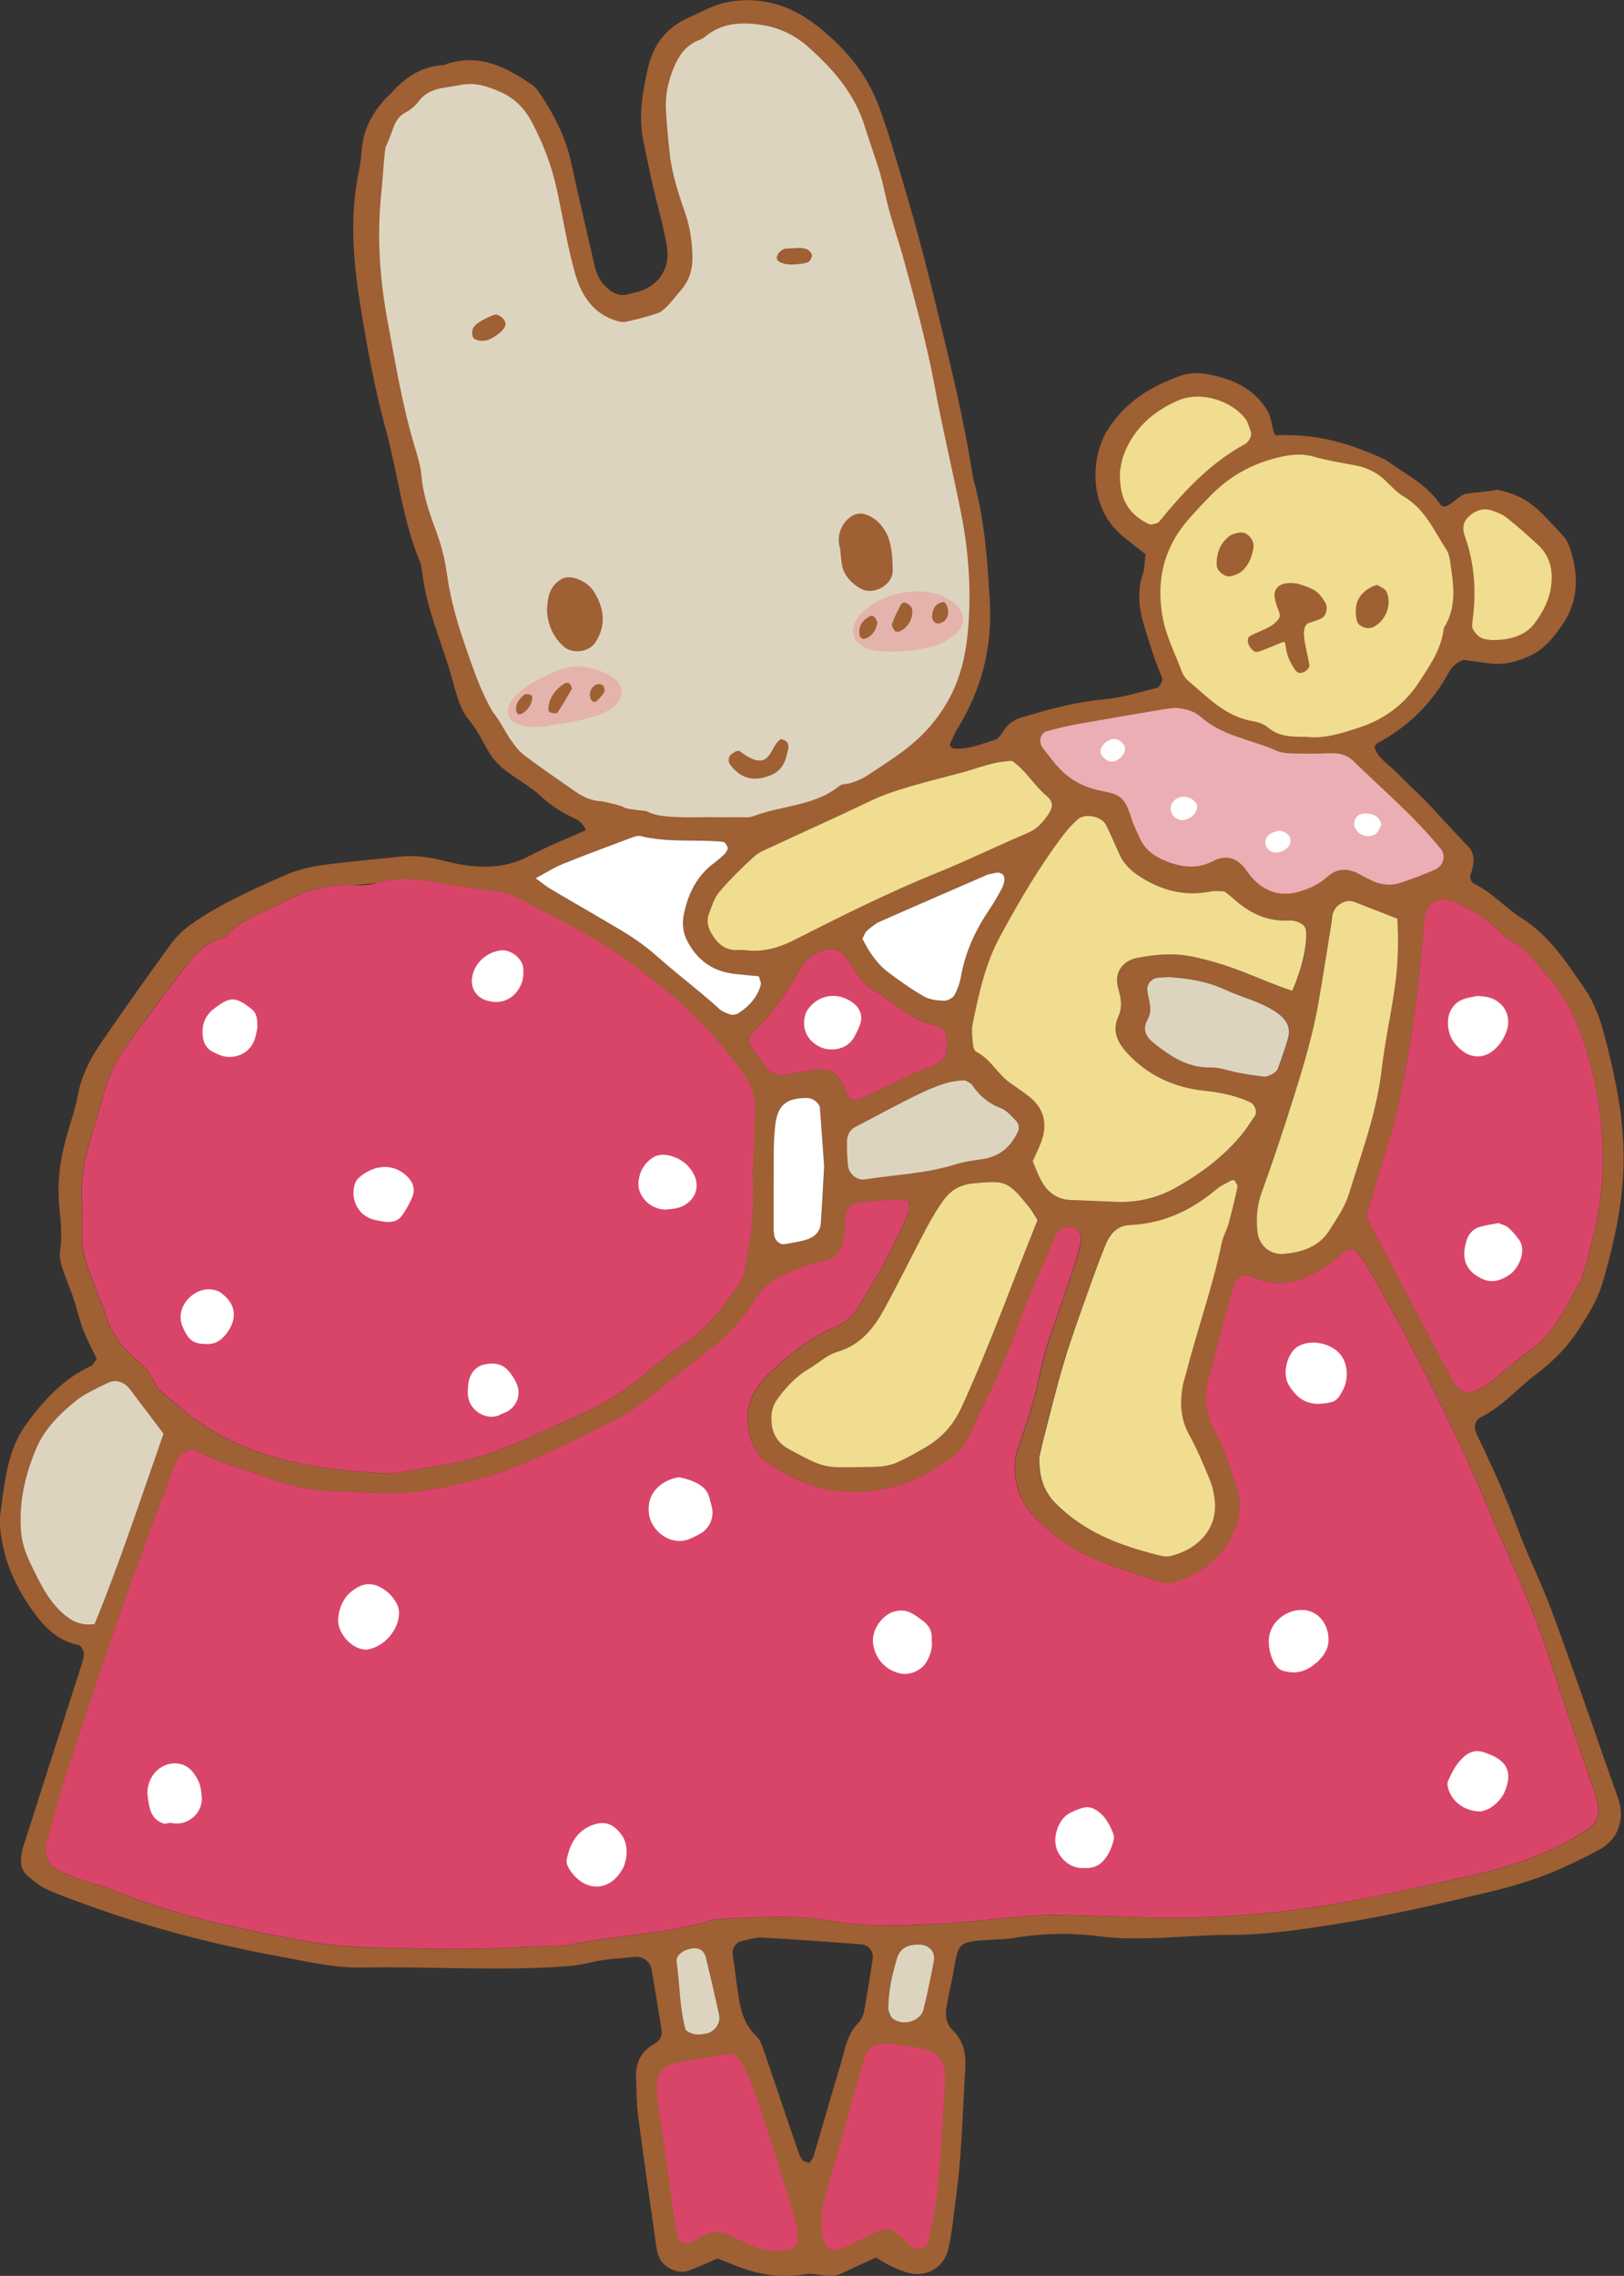 <?xml version="1.0" encoding="UTF-8"?>
<svg id="_レイヤー_2" data-name="レイヤー 2" xmlns="http://www.w3.org/2000/svg" width="156.18" height="218.83" viewBox="0 0 156.18 218.83">
  <rect x="0" y="0" width="156.18" height="218.83" fill="#333333" stroke="none"/>
  <defs>
    <style>
      .cls-1 {
        fill: #9f6034;
      }

      .cls-1, .cls-2, .cls-3, .cls-4, .cls-5, .cls-6, .cls-7 {
        fill-rule: evenodd;
        stroke-width: 0px;
      }

      .cls-2 {
        fill: #ddd4c0;
      }

      .cls-3 {
        fill: #e3b3ac;
      }

      .cls-4 {
        fill: #f0dd8f;
      }

      .cls-5 {
        fill: #d94568;
      }

      .cls-6 {
        fill: #fff;
      }

      .cls-7 {
        fill: #ecaeb5;
      }
    </style>
  </defs>
  <g id="DESIGN">
    <g>
      <path class="cls-1" d="M110.2,53.32c-.84-.66-1.47-1.15-2.09-1.65-3.5-2.75-3.29-7.76-1.49-10.5,1.72-2.62,4.16-4.07,6.97-5.06.72-.25,1.61-.3,2.37-.16,2.42.43,4.62,1.31,5.96,3.59.4.68.4,1.83.74,2.32,2.24-.12,4.5.16,6.58.8.62.14,3.67,1.29,4.2,1.68.97.71,2.1,1.36,3.06,2.09.74.56,1.49,1.29,1.97,2.01.58.87,1.6-.73,2.49-.96,1.11-.17,2.55-.25,2.97-.4,3.16.61,4.18,2.11,6.23,4.25.36.38.66.87.82,1.36.83,2.51.87,4.98-.67,7.29-.9,1.35-1.9,2.57-3.46,3.21-1.13.47-2.27.76-3.51.6-.92-.12-1.84-.23-2.58-.34-.88.29-1.25.86-1.57,1.44-1.6,2.89-3.88,5.06-6.79,6.6-.09.04-.12.2-.21.35.38,1.2,1.53,1.77,2.33,2.63.82.88,1.73,1.67,2.57,2.53.75.76,1.45,1.57,2.18,2.34.82.87,1.28,1.38,2.1,2.22.53.86.36,1.68.05,2.56-.12.33.13.77.38.88,1.72.81,2.95,2.29,4.51,3.26,2.71,1.71,4.36,4.3,6.09,6.81.89,1.29,1.48,2.86,1.88,4.4.98,3.74,1.8,7.51,1.86,11.43.06,3.51-.55,6.91-1.42,10.27-.82,3.16-1.06,3.78-2.82,6.55-1.08,1.7-2.49,3.15-4.1,4.36-1.81,1.36-3.28,3.14-5.36,4.17-.65.32-.75.99-.39,1.73,1.46,3,2.8,6.04,3.97,9.17.98,2.63,2.25,5.13,3.22,7.76,2.07,5.63,4.02,11.32,6.01,16.98.18.5.39,1,.51,1.51.43,1.83-.29,3.52-1.91,4.43-1.05.58-2.14,1.09-3.22,1.6-2.3,1.08-4.73,1.84-7.19,2.43-4.67,1.11-9.35,2.23-14.08,3-3.68.59-7.38,1.19-11.14,1.18-2.53,0-5.06.26-7.6.32-1.6.04-3.21.04-4.79-.17-2.54-.34-5.05-.32-7.58.03-.53.07-1.06.19-1.59.22-5.4.29-4.21-.04-5.33,4.96-.12.52-.21,1.04-.3,1.57-.14.82-.05,1.61.58,2.23,1.06,1.02,1.3,2.28,1.22,3.66-.17,2.93-.28,5.87-.5,8.8-.17,2.13-.47,4.24-.74,6.36-.1.8-.23,1.59-.43,2.36-.42,1.63-2.01,2.58-3.71,2.18-.64-.15-1.25-.44-1.85-.71-.47-.22-.9-.52-1.36-.79-1.17.55-2.27,1.03-3.34,1.55-1.18.57-2.38-.15-3.55.07-2.6.48-5.04-.13-7.4-1.16-.24-.11-.5-.19-.95-.36-.82.35-1.77.79-2.75,1.16-1.1.41-2.59-.35-2.93-1.45-.08-.25-.15-.51-.19-.77-.6-4.23-1.21-8.46-1.77-12.7-.16-1.19-.13-2.39-.19-3.59-.06-1.46.46-2.58,1.78-3.3.5-.28.76-.77.67-1.34-.31-1.98-.64-3.95-.98-5.92-.11-.61-.85-1.17-1.48-1.1-1.45.15-2.94.19-4.35.54-1.32.34-2.63.4-3.96.47-6,.3-12.01-.09-18.01.02-2.7.05-5.31-.58-7.92-1.06-6.7-1.22-13.27-2.96-19.65-5.36-1-.37-2.01-.73-2.97-1.2-.59-.29-1.1-.74-1.62-1.17-.54-.46-.73-1.1-.65-1.8.04-.39.12-.79.25-1.17,1.7-5.34,3.42-10.67,5.13-16.01.24-.76.54-1.52.66-2.3.05-.29-.27-.89-.51-.94-2.16-.42-3.45-1.91-4.62-3.58-1.55-2.23-2.59-4.66-2.89-7.37-.05-.39-.14-.81-.08-1.19.34-2.37.51-4.8,1.42-7.05.34-.85.83-1.67,1.39-2.4,1.62-2.15,3.44-4.08,5.96-5.23.21-.1.33-.39.56-.69-.42-.9-.92-1.82-1.3-2.8-.37-.99-.6-2.04-.94-3.05-.34-1.01-.78-1.99-1.1-3-.16-.49-.26-1.06-.18-1.57.23-1.48.04-2.93-.09-4.39-.21-2.43.16-4.78.86-7.1.35-1.15.72-2.3.94-3.48.36-1.88,1.21-3.53,2.28-5.08,2.2-3.19,4.43-6.35,6.71-9.48.54-.74,1.26-1.39,2.01-1.91,2.74-1.92,5.81-3.27,8.85-4.62,1.08-.48,2.28-.8,3.46-.97,2.51-.36,5.04-.55,7.56-.83,1.21-.14,2.4-.04,3.59.21.78.16,1.55.4,2.34.53,2.28.39,4.48.31,6.62-.82,1.76-.94,3.62-1.67,5.43-2.48-.23-.61-.65-.93-1.14-1.16-1.23-.54-2.29-1.27-3.3-2.2-1.27-1.16-2.94-1.9-4.12-3.13-1.07-1.13-1.56-2.82-2.6-4-1.12-1.26-1.48-3.43-1.96-4.98-1.03-3.31-2.18-5.87-2.62-9.32-.05-.4-.12-.81-.27-1.17-1.64-3.98-2.06-8.28-3.18-12.38-1.09-4-1.85-8.06-2.5-12.14-.7-4.37-1.05-8.74-.09-13.12.14-.65.18-1.32.25-1.99.16-1.8.98-3.3,2.15-4.63.18-.2.4-.36.58-.56,1.36-1.56,2.97-2.67,5.11-2.78,3.27-1.23,5.97.12,8.56,1.93.32.23.56.57.78.9,1.34,2.02,2.42,4.14,2.94,6.53.7,3.26,1.48,6.5,2.21,9.76.18.79.45,1.52,1.05,2.12.59.59,1.24,1.01,2.12.81.26-.06.52-.13.78-.19,2.15-.48,3.39-2.2,3.05-4.38-.21-1.32-.54-2.62-.87-3.9-.54-2.07-.96-4.15-1.39-6.25-.5-2.46-.08-4.79.45-7.12.5-2.18,1.79-3.86,3.91-4.78,1.22-.53,2.35-1.22,3.7-1.48,3.25-.63,6.14.31,8.62,2.26,2.65,2.06,4.8,4.58,6,7.84.88,2.39,1.56,4.81,2.29,7.24,1.35,4.48,2.5,9,3.59,13.53,1.1,4.54,2.19,9.08,2.95,13.69.08.53.15,1.06.29,1.57,1.03,3.76,1.29,7.62,1.51,11.5.26,4.42-.8,8.46-3.09,12.2-.28.45-.49.94-.7,1.42-.1.26.07.49.41.51,1.37.1,2.61-.46,3.88-.83.32-.1.6-.5.8-.83.44-.74,1.09-1.14,1.89-1.37,2.56-.76,5.14-1.46,7.81-1.7,1.75-.16,3.38-.7,5.06-1.09.27-.06.6-.71.5-.99-.24-.62-.5-1.23-.72-1.86-.38-1.14-.75-2.27-1.08-3.43-.45-1.57-.57-3.14-.03-4.73.17-.49.14-1.05.24-1.81M87.42,115.45c-1.69-.2-3.28.04-4.87.18-.68.06-1.1.57-1.19,1.38-.09.8-.08,1.6-.24,2.38-.17.81-.64,1.49-1.48,1.76-.76.24-1.58.33-2.31.62-1.85.73-3.69,1.43-4.79,3.32-1.09,1.85-2.6,3.38-4.31,4.71-2.21,1.73-4.4,3.48-6.61,5.2-.52.41-1.06.83-1.65,1.12-2.99,1.48-5.95,3.02-9,4.37-3.43,1.52-7.04,2.42-10.76,2.93-2.54.35-5.06.04-7.59,0-2.43-.04-4.78-.5-7.03-1.39-2.23-.87-4.61-1.35-6.71-2.57-.11-.06-.27-.11-.38-.07-.36.12-.78.22-1.05.46-.28.26-.47.65-.61,1.02-1.59,4.24-3.23,8.48-4.73,12.76-1.94,5.54-3.8,11.11-5.63,16.69-.75,2.28-1.35,4.61-1.98,6.93-.32,1.16.17,2.16,1.23,2.66.72.34,1.47.62,2.22.89.88.31,1.79.5,2.65.85,6.21,2.54,12.72,3.94,19.3,5.09,2.9.51,5.83.53,8.77.59,3.88.1,7.74.13,11.61-.12,1.59-.11,3.23.02,4.78-.27,4.45-.85,9.02-1,13.4-2.3.25-.08.53-.11.79-.12,3.6-.17,7.21-.44,10.79.2,3.73.66,7.46.42,11.19.2,2.79-.16,5.58-.56,8.37-.73,1.73-.11,3.47-.02,5.2.02,2.67.05,5.34.18,8.01.19,5.89.02,11.71-.59,17.5-1.67,4.06-.76,8.09-1.69,12.12-2.61,1.04-.24,2.07-.53,3.08-.85,2.55-.82,4.98-1.89,7.22-3.38.87-.58,1.17-1.39.92-2.43-.09-.39-.18-.78-.3-1.16-1.37-4.04-2.82-8.06-4.09-12.13-1.64-5.24-4.02-10.17-6.15-15.21-3.38-7.99-7.28-15.74-11.65-23.25-.26-.46-.6-.87-.91-1.31-.17-.24-.86-.32-1.1-.13-.52.42-1,.89-1.54,1.27-1.78,1.26-3.7,2.14-5.95,1.74-.64-.11-1.25-.41-1.87-.62-.46-.16-1.11.18-1.28.66-.14.38-.29.75-.39,1.13-.62,2.32-1.24,4.65-1.86,6.97-.1.38-.26.76-.34,1.15-.35,1.74-.28,3.36.64,5.03.89,1.62,1.46,3.43,2.06,5.19.44,1.29.46,2.64,0,3.94-1.02,2.88-3.16,4.54-5.99,5.42-.37.11-.83.12-1.19,0-2.28-.76-4.59-1.43-6.78-2.39-2.07-.91-3.9-2.3-5.49-3.96-.86-.89-1.43-1.9-1.69-3.13-.25-1.21-.23-2.35.18-3.54.7-2.01,1.44-4.04,1.87-6.12.39-1.83.82-3.63,1.47-5.39.84-2.25,1.57-4.53,2.32-6.81.17-.5.26-1.04.37-1.55.1-.5-.32-1.11-.78-1.21-.57-.12-1.05.03-1.46.42-.09.09-.16.22-.2.34-1.35,3.2-2.81,6.35-3.98,9.61-1.22,3.42-2.92,6.59-4.42,9.86-.32.69-.91,1.33-1.53,1.81-2.83,2.16-5.92,3.37-9.62,3.37-3.3,0-5.93-1.25-8.48-3.03-.22-.15-.4-.36-.55-.58-1.47-2.15-1.45-4.71.08-6.73.4-.53.88-1,1.36-1.46,1.77-1.65,3.67-3.1,5.91-4.06.89-.38,1.62-.95,2.12-1.76,1.83-2.95,3.58-5.94,4.88-9.17.13-.33.07-.74.11-1.21M33.92,85.1c-2.49-.11-4.77.61-6.9,1.75-1.74.94-3.75,1.46-5.12,3.04-.16.19-.46.29-.71.37-1.51.43-2.48,1.54-3.38,2.71-1.95,2.55-3.89,5.09-5.73,7.71-.91,1.3-1.66,2.72-2.06,4.3-.43,1.68-.97,3.32-1.45,5-.51,1.8-.84,3.62-.71,5.52.12,1.59-.13,3.24.14,4.79.27,1.55.99,3.03,1.53,4.53.13.38.34.73.45,1.11.57,1.98,1.64,3.64,3.25,4.93.64.51,1.15,1.1,1.5,1.84.17.36.34.76.63,1,1.43,1.18,2.81,2.46,4.37,3.45,5.37,3.39,11.42,4.26,17.61,4.54.66.03,1.33-.14,1.98-.24.66-.1,1.31-.29,1.96-.37,3.08-.38,6-1.29,8.82-2.51,1.59-.68,3.16-1.44,4.75-2.11,2.6-1.1,5-2.5,7.15-4.34,1.22-1.04,2.48-2.05,3.82-2.92,2.07-1.35,3.5-3.28,4.91-5.21.39-.53.72-1.17.84-1.8.33-1.7.64-3.42.77-5.14.13-1.72.03-3.46.03-4.71.07-2.22.15-3.95.19-5.69.03-1.23-.32-2.31-1.07-3.35-1.79-2.5-3.81-4.81-6.1-6.84-1.79-1.59-3.68-3.08-5.64-4.46-3.06-2.16-6.45-3.74-9.73-5.53-.84-.46-1.72-.66-2.66-.78-1.59-.18-3.17-.45-4.75-.73-2.11-.37-4.2-.71-6.34-.05M131.39,116.97c2.74,5.2,5.4,10.27,8.08,15.33.25.46.54.94.92,1.29.25.23.75.4,1.05.31.62-.19,1.25-.5,1.77-.89,1.37-1.05,2.64-2.25,4.04-3.25,2.4-1.71,3.44-4.35,4.85-6.74,1.04-3.45,1.95-6.97,2.03-10.57.1-4.27-.51-8.48-1.92-12.57-.76-2.18-1.74-4.16-3.27-5.89-1.15-1.29-2.12-2.74-3.71-3.58-.46-.24-.83-.66-1.21-1.03-1.07-1.03-2.33-1.77-3.64-2.44-1.87-.96-3.22-.34-3.4,1.66-.3,3.31-.57,6.63-1.08,9.92-.62,3.96-1.25,7.9-2.47,11.73-.73,2.28-1.38,4.58-2.03,6.73M99.33,111.63c.26.61.47,1.24.78,1.83.6,1.13,1.51,1.86,2.84,1.92,1.46.07,2.93.12,4.4.18,2.05.1,3.98-.37,5.76-1.37,2.34-1.31,4.48-2.9,6.22-4.96.51-.61.94-1.29,1.39-1.95.26-.39-.04-1.12-.51-1.33-1.36-.6-2.76-.91-4.24-1.06-3.02-.3-5.65-1.49-7.69-3.81-.84-.95-1.29-2.05-.71-3.31.42-.92.27-1.77,0-2.71-.43-1.45.34-2.66,1.8-2.95,1.71-.33,3.4-.5,5.16-.16,1.58.31,3.1.77,4.6,1.33,1.74.64,3.42,1.42,5.17,1.99.94-2.11,1.47-4.41,1.32-5.85-.02-.22-.24-.51-.44-.61-.34-.17-.76-.33-1.13-.31-2.15.15-3.88-.72-5.42-2.11-.29-.26-.61-.49-.87-.69-.49,0-.89-.07-1.28.01-2.65.53-4.99-.16-7.17-1.66-.68-.47-1.21-1.05-1.56-1.78-.46-.96-.86-1.95-1.33-2.91-.43-.89-2.06-1.23-2.78-.56-.48.45-.94.94-1.34,1.46-2.34,3.09-4.29,6.43-6.13,9.83-1.41,2.61-2.02,5.49-2.61,8.36-.13.63-.02,1.32.03,1.98.02.25.13.62.32.71,1.36.66,2,2.08,3.18,2.93.65.47,1.32.9,1.94,1.4,1.37,1.08,1.77,2.57,1.14,4.28-.23.62-.53,1.21-.82,1.88M99.92,140.27c0,1.91.48,3.19,1.58,4.3.56.56,1.17,1.09,1.82,1.55,2.52,1.83,5.42,2.77,8.39,3.5.25.06.54.06.79,0,2.63-.61,4.59-2.59,4.28-5.37-.07-.65-.21-1.32-.46-1.92-.61-1.47-1.22-2.96-1.99-4.35-.83-1.5-.92-3.03-.63-4.64.07-.39.2-.77.3-1.15,1.08-4.25,2.58-8.39,3.47-12.69.13-.64.49-1.24.66-1.87.32-1.15.6-2.31.84-3.48.04-.19-.16-.45-.29-.65-.03-.04-.27,0-.38.05-.46.26-.96.48-1.36.81-2.41,2.04-5.12,3.29-8.31,3.44-1.2.06-1.93.85-2.34,1.89-.59,1.48-1.15,2.98-1.68,4.48-.79,2.26-1.63,4.5-2.31,6.8-.76,2.54-1.38,5.13-2.05,7.69-.17.64-.29,1.29-.36,1.61M99.79,117.3c-.37-.58-.55-.94-.81-1.24-2.07-2.54-2.24-2.58-5.44-2.27-1.15.11-2.05.63-2.7,1.5-.64.84-1.18,1.77-1.68,2.7-1.37,2.59-2.67,5.22-4.06,7.79-1.03,1.91-2.3,3.53-4.57,4.19-.99.29-1.81,1.1-2.73,1.64-1.3.76-2.28,1.84-3.12,3.05-.29.41-.45.98-.47,1.48-.06,1.42.4,2.52,1.8,3.26,3.19,1.68,3.16,1.74,6.81,1.65.67-.02,1.34.01,2-.06.52-.06,1.06-.18,1.53-.4.96-.46,1.9-.96,2.82-1.52,1.52-.92,2.61-2.19,3.36-3.83,2.66-5.82,4.81-11.85,7.28-17.95M71.64,91.35c1.8.23,3.27-.21,4.74-.97,4.49-2.28,9-4.54,13.67-6.44,2.95-1.19,5.81-2.6,8.75-3.84.93-.39,1.5-1.05,2.03-1.82.47-.68.49-1.22-.14-1.75-1.23-1.02-2.01-2.47-3.34-3.38-1.74.02-3.33.72-4.97,1.15-1.41.37-2.83.72-4.24,1.13-1.53.44-3.05.91-4.49,1.61-3.11,1.5-6.26,2.9-9.39,4.36-.6.28-1.26.53-1.73.96-1.17,1.07-2.32,2.19-3.35,3.4-.49.58-.74,1.4-1.01,2.14-.25.65-.09,1.28.28,1.89.58.99,1.34,1.63,2.55,1.56.26-.01.53,0,.64,0M134.38,88.34c-1.48-.58-2.83-1.1-4.17-1.63-.83-.32-1.92.35-2.08,1.28-.05.26-.06.52-.1.79-.42,2.62-.81,5.25-1.29,7.86-.69,3.8-1.9,7.46-3.07,11.14-.72,2.28-1.51,4.54-2.32,6.79-.47,1.29-.6,2.58-.43,3.92.16,1.27,1.23,2.18,2.48,2.08,1.79-.15,3.42-.66,4.44-2.27.7-1.11,1.49-2.24,1.87-3.48,1.21-3.93,2.67-7.79,3.15-11.93.33-2.77.94-5.5,1.31-8.25.29-2.09.33-4.21.2-6.3M15.73,137.86c-1.19-1.57-2.23-2.94-3.26-4.31-.5-.67-1.36-.95-2.12-.58-1.06.53-2.19,1.02-3.1,1.75-1.55,1.25-2.99,2.72-3.77,4.55-1.03,2.44-1.65,5.04-1.48,7.75.08,1.2.43,2.3.97,3.41.82,1.67,1.6,3.35,3,4.64.8.73,1.7,1.28,3.13,1.09,2.41-5.88,4.41-12.04,6.63-18.3M77.85,207.97c.14-.23.33-.42.4-.67.87-2.94,1.71-5.88,2.59-8.82.42-1.39.61-2.89,1.72-3.99.27-.27.46-.69.53-1.06.31-1.7.59-3.41.84-5.12.1-.69-.4-1.31-1.12-1.36-3.19-.25-6.38-.48-9.57-.65-.65-.03-1.31.22-1.96.36-.49.1-.89.67-.82,1.21.15,1.19.33,2.37.49,3.56.21,1.6.52,3.14,1.78,4.34.45.43.64,1.15.86,1.78,1.04,3.02,2.05,6.05,3.08,9.08.13.37.27.76.5,1.06.13.17.46.19.69.29M51.5,84.45c.61.43,1.01.78,1.45,1.04,2.29,1.36,4.61,2.68,6.9,4.05,1.26.75,2.42,1.6,3.53,2.59,1.89,1.68,3.93,3.19,5.8,4.9.28.25.69.42,1.05.53.23.06.56.02.75-.1,1.04-.66,1.85-1.53,2.19-2.75.06-.21-.11-.48-.19-.83-.75-.08-1.55-.14-2.34-.23-2-.23-3.48-1.22-4.46-3-.47-.85-.61-1.69-.41-2.68.4-2.05,1.26-3.78,2.98-5.03.32-.23.61-.52.91-.79.1-.09.17-.2.23-.33.05-.1.14-.26.1-.34-.11-.21-.28-.53-.44-.54-2.64-.26-5.33.09-7.96-.57-.23-.06-.53.04-.78.13-2.24.84-4.48,1.67-6.7,2.56-.84.34-1.62.85-2.61,1.38M82.07,105.81c.38-.14.89-.26,1.35-.48,2.15-1.04,4.26-2.14,6.52-2.95.12-.04.23-.13.34-.2.78-.51.83-1.3.79-2.11-.03-.72-.32-1.33-1.07-1.47-2.32-.45-3.91-2.18-5.85-3.28-1.16-.66-1.88-1.86-2.6-2.98-.82-1.27-1.79-1.36-3.07-.66-.58.33-1.07.74-1.42,1.34-1.32,2.31-2.79,4.51-4.74,6.36-.21.2-.29.81-.15,1.07.46.8,1.03,1.54,1.6,2.27.34.43.83.7,1.39.63,1.18-.15,2.36-.35,3.54-.51.96-.14,1.79.31,2.3,1.22.31.55.25,1.32,1.07,1.75M92.81,103.88c-1.5-.02-2.86.57-4.17,1.19-2.16,1.01-4.26,2.17-6.37,3.28-.52.27-.78.76-.8,1.29-.04.79.02,1.59.08,2.38.07.82.86,1.5,1.64,1.37,2.88-.45,5.82-.55,8.64-1.42.88-.27,1.81-.39,2.73-.54,1.59-.24,2.63-1.16,3.31-2.57.2-.41.1-.83-.16-1.11-.45-.47-.92-1.02-1.5-1.24-1.19-.44-2.04-1.19-2.72-2.21-.13-.2-.43-.28-.67-.43M112.36,93.94c-.3.02-.57.04-.83.04-.74.03-1.28.58-1.18,1.28.13.91.55,1.82.04,2.72-.59,1.04-.14,1.76.67,2.39,1.6,1.24,3.22,2.31,5.4,2.27.91-.02,1.82.35,2.74.52.79.14,1.58.25,2.37.36.39.05,1.21-.38,1.34-.74.36-1,.74-1.99,1-3.02.26-.98-.19-1.74-1.05-2.36-1.55-1.1-3.4-1.49-5.09-2.27-1.72-.79-3.57-1.06-5.4-1.19M82.94,90.24c.63,1.28,1.44,2.49,2.65,3.37,1.07.79,2.16,1.57,3.32,2.22.55.3,1.27.37,1.91.39.33,0,.82-.25.98-.54.32-.57.53-1.23.65-1.88.43-2.42,1.46-4.55,2.83-6.55.38-.54.69-1.14,1.02-1.72.36-.64.38-1.24.13-1.46-.38-.31-.75-.11-1.13-.05-.13.02-.26.04-.38.1-3.42,1.49-6.84,2.96-10.24,4.47-.48.21-.9.56-1.3.9-.18.16-.27.44-.43.75M79.26,112.18c-.1-1.44-.25-3.56-.41-5.67-.04-.45-.68-.92-1.16-.93-2.08-.05-2.96.68-3.15,2.71-.08.8-.12,1.59-.13,2.39-.02,2.53,0,5.05,0,7.58,0,.13.03.26.04.4.02.54.53,1.06,1,.97.78-.14,1.59-.24,2.33-.51.62-.23,1.12-.75,1.17-1.48.11-1.59.19-3.18.32-5.46M85.42,193.24c.08.16.16.62.42.83.96.76,2.67.27,2.96-.86.39-1.55.71-3.12,1-4.69.16-.87-.47-1.52-1.39-1.56-1.19-.04-1.89.39-2.17,1.34-.45,1.54-.84,3.09-.83,4.93M65.94,195.18c.67.54,1.34.46,2,.35.79-.14,1.4-1.03,1.24-1.78-.41-1.82-.84-3.64-1.26-5.45-.22-.89-.82-1.17-1.84-.84-.58.19-1.07.68-1.01,1.1.33,2.23.28,4.52.88,6.62"/>
      <path class="cls-5" d="M87.42,115.45c-.04.48.02.88-.11,1.21-1.31,3.23-3.05,6.23-4.88,9.17-.51.82-1.23,1.38-2.13,1.76-2.24.96-4.14,2.41-5.91,4.06-.48.45-.96.93-1.36,1.46-1.53,2.02-1.54,4.58-.08,6.73.15.22.33.43.55.58,2.55,1.78,5.18,3.03,8.48,3.03,3.7,0,6.79-1.21,9.61-3.37.62-.48,1.21-1.11,1.53-1.81,1.5-3.27,3.2-6.45,4.42-9.86,1.17-3.26,2.63-6.41,3.98-9.61.05-.12.11-.25.2-.34.41-.39.89-.55,1.46-.42.46.09.88.7.78,1.21-.11.52-.2,1.05-.37,1.55-.75,2.28-1.48,4.56-2.32,6.81-.65,1.76-1.09,3.56-1.47,5.39-.43,2.08-1.17,4.1-1.87,6.12-.41,1.19-.43,2.33-.18,3.54.26,1.22.83,2.23,1.69,3.13,1.59,1.65,3.42,3.04,5.49,3.96,2.19.96,4.51,1.64,6.78,2.39.36.11.82.11,1.19,0,2.83-.88,4.97-2.54,5.99-5.42.46-1.3.44-2.66,0-3.94-.6-1.76-1.17-3.57-2.06-5.19-.92-1.66-.99-3.28-.63-5.03.08-.39.24-.77.34-1.15.62-2.32,1.24-4.65,1.86-6.97.1-.38.25-.76.39-1.13.17-.48.82-.82,1.28-.66.62.21,1.23.51,1.87.62,2.25.4,4.17-.48,5.95-1.74.54-.39,1.02-.86,1.54-1.27.24-.19.93-.1,1.1.13.31.43.64.85.91,1.31,4.36,7.51,8.27,15.26,11.65,23.25,2.13,5.04,4.51,9.97,6.15,15.21,1.28,4.07,2.72,8.09,4.09,12.13.13.38.21.77.3,1.16.25,1.04-.06,1.85-.92,2.43-2.24,1.49-4.67,2.57-7.22,3.38-1.01.32-2.04.61-3.08.85-4.03.92-8.06,1.86-12.12,2.61-5.79,1.08-11.61,1.69-17.5,1.67-2.67,0-5.34-.14-8.01-.19-1.74-.04-3.47-.13-5.2-.02-2.79.17-5.58.57-8.37.73-3.73.21-7.46.46-11.19-.2-3.58-.63-7.19-.37-10.79-.2-.26.01-.54.04-.79.12-4.37,1.3-8.94,1.44-13.4,2.3-1.55.3-3.19.17-4.78.27-3.87.25-7.73.22-11.61.12-2.94-.07-5.86-.09-8.77-.6-6.58-1.15-13.09-2.55-19.3-5.09-.86-.35-1.78-.54-2.65-.85-.75-.27-1.5-.55-2.22-.89-1.06-.5-1.54-1.5-1.23-2.66.63-2.32,1.23-4.64,1.98-6.92,1.83-5.58,3.69-11.15,5.63-16.69,1.5-4.28,3.14-8.52,4.73-12.76.14-.37.33-.77.61-1.02.27-.24.69-.34,1.05-.46.11-.04.27.01.38.07,2.1,1.22,4.48,1.71,6.71,2.57,2.25.88,4.6,1.34,7.03,1.39,2.53.05,5.05.35,7.59,0,3.73-.51,7.34-1.42,10.76-2.93,3.05-1.35,6.02-2.89,9-4.37.59-.29,1.13-.71,1.65-1.12,2.21-1.72,4.4-3.47,6.61-5.2,1.7-1.33,3.22-2.86,4.31-4.71,1.11-1.9,2.94-2.59,4.79-3.32.73-.29,1.55-.38,2.31-.62.84-.27,1.31-.94,1.48-1.76.16-.78.15-1.59.24-2.38.09-.81.51-1.32,1.19-1.37,1.59-.15,3.18-.39,4.87-.18"/>
      <path class="cls-2" d="M47.62,31.55c0-.47-.68-1.03-1.1-.88-.49.17-1,.38-1.17.94-.08.23-.08.53,0,.76.14.36.85.49,1.41.32.59-.18.89-.59.86-1.13M76.84,23.81c-.13.01-.26.02-.39.04-.52.09-1.03.74-.77,1.1.19.27.57.54.9.57.34.03.74-.17,1.05-.36.18-.12.34-.42.34-.64,0-.18-.21-.43-.39-.53-.21-.12-.49-.13-.74-.18"/>
      <path class="cls-5" d="M72.39,112.32c0,1.25.1,2.99-.03,4.71-.13,1.72-.44,3.44-.77,5.14-.12.63-.45,1.27-.84,1.8-1.41,1.93-2.84,3.86-4.91,5.21-1.34.87-2.6,1.88-3.82,2.92-2.15,1.84-4.55,3.24-7.15,4.34-1.59.68-3.16,1.43-4.75,2.12-2.83,1.22-5.75,2.13-8.82,2.51-.66.08-1.3.26-1.96.37-.66.1-1.33.27-1.98.24-6.19-.28-12.25-1.14-17.61-4.54-1.56-.99-2.94-2.27-4.37-3.45-.29-.24-.46-.64-.63-1-.36-.74-.87-1.33-1.5-1.84-1.62-1.29-2.68-2.94-3.25-4.93-.11-.38-.32-.73-.45-1.11-.54-1.5-1.25-2.98-1.53-4.53-.27-1.55-.02-3.19-.14-4.79-.13-1.9.2-3.72.71-5.52.47-1.67,1.02-3.32,1.45-5,.4-1.58,1.14-3,2.06-4.3,1.85-2.61,3.79-5.16,5.73-7.7.89-1.16,1.87-2.28,3.38-2.71.25-.07.54-.18.7-.37,1.37-1.58,3.38-2.1,5.12-3.04,2.13-1.14,4.42-1.86,6.9-1.75.8.04,1.64.02,2.38-.21,2.14-.66,4.22-.32,6.34.05,1.57.28,3.15.54,4.75.73.94.12,1.82.32,2.66.78,3.28,1.79,6.67,3.37,9.73,5.53,1.95,1.38,3.85,2.87,5.64,4.46,2.29,2.03,4.3,4.34,6.1,6.84.75,1.04,1.09,2.12,1.07,3.35-.04,1.74-.11,3.47-.19,5.69"/>
      <path class="cls-5" d="M131.39,116.97c.65-2.15,1.3-4.46,2.03-6.73,1.22-3.83,1.85-7.77,2.47-11.73.51-3.29.78-6.61,1.08-9.92.18-2,1.53-2.61,3.4-1.66,1.31.67,2.57,1.41,3.64,2.44.38.37.76.79,1.21,1.03,1.6.84,2.56,2.29,3.71,3.58,1.54,1.73,2.52,3.71,3.27,5.89,1.42,4.09,2.02,8.3,1.92,12.57-.08,3.6-.99,7.12-2.03,10.57-1.41,2.4-2.45,5.03-4.85,6.74-1.4,1-2.67,2.19-4.04,3.25-.52.39-1.14.7-1.77.9-.3.09-.8-.09-1.05-.31-.38-.34-.68-.82-.93-1.29-2.68-5.06-5.34-10.13-8.07-15.33"/>
      <path class="cls-4" d="M99.33,111.63c.29-.66.59-1.26.82-1.88.62-1.71.23-3.19-1.14-4.28-.62-.5-1.3-.94-1.94-1.4-1.17-.85-1.82-2.26-3.18-2.93-.18-.09-.3-.45-.32-.71-.05-.66-.16-1.34-.03-1.98.59-2.87,1.2-5.76,2.61-8.36,1.84-3.41,3.79-6.74,6.13-9.83.4-.52.86-1.01,1.34-1.46.72-.66,2.35-.33,2.78.56.47.96.87,1.94,1.33,2.91.35.73.89,1.31,1.56,1.78,2.18,1.51,4.52,2.19,7.17,1.66.38-.08.79-.01,1.28-.01.26.2.58.43.87.69,1.54,1.39,3.27,2.26,5.42,2.11.37-.02.79.13,1.13.31.2.1.42.39.44.61.14,1.44-.39,3.74-1.32,5.85-1.75-.57-3.43-1.34-5.17-1.99-1.5-.56-3.02-1.02-4.6-1.33-1.76-.34-3.45-.17-5.16.16-1.46.29-2.23,1.49-1.8,2.95.28.94.42,1.79,0,2.71-.58,1.26-.13,2.35.71,3.31,2.04,2.32,4.68,3.51,7.69,3.81,1.48.15,2.89.46,4.24,1.06.47.2.77.94.51,1.33-.45.66-.88,1.34-1.39,1.95-1.74,2.06-3.88,3.65-6.22,4.96-1.78,1-3.71,1.46-5.76,1.37-1.46-.07-2.93-.11-4.4-.18-1.33-.06-2.24-.8-2.83-1.92-.31-.58-.52-1.21-.79-1.83"/>
      <path class="cls-4" d="M99.92,140.27c.07-.32.2-.97.36-1.61.67-2.57,1.28-5.15,2.05-7.7.68-2.29,1.51-4.54,2.31-6.8.53-1.5,1.08-3,1.68-4.48.42-1.05,1.14-1.84,2.34-1.89,3.19-.15,5.9-1.4,8.31-3.44.4-.33.89-.55,1.36-.81.11-.06.34-.1.38-.05.13.2.33.46.29.65-.24,1.17-.53,2.33-.84,3.48-.17.64-.53,1.23-.66,1.87-.89,4.31-2.39,8.44-3.47,12.69-.1.38-.24.76-.3,1.15-.28,1.61-.19,3.14.64,4.64.77,1.39,1.38,2.88,1.99,4.35.25.6.38,1.27.46,1.92.31,2.78-1.66,4.77-4.29,5.38-.25.06-.54.06-.79,0-2.98-.73-5.88-1.67-8.39-3.5-.64-.46-1.25-.99-1.82-1.55-1.1-1.11-1.58-2.4-1.58-4.3"/>
      <path class="cls-7" d="M132.95,79.59c-.08-.77-.85-1.18-1.82-1.06-.63.08-.99.89-.64,1.46.42.68,1.34.94,1.97.44.26-.21.37-.62.5-.85M113.83,79.15c.67,0,1.34-.54,1.42-1.16.07-.57-.66-1.15-1.38-1.09-.74.07-1.25.65-1.15,1.31.09.53.58.94,1.11.94M123,80.18c-.25.09-.52.13-.73.28-.32.23-.53.57-.45,1,.1.52.66.9,1.2.8.25-.05.52-.15.72-.3.32-.23.55-.55.47-1-.08-.47-.67-.85-1.21-.78M108.33,72.34c.06-.44-.48-.98-1-1-.59-.03-1.3.58-1.36,1.16-.05.39.55.99,1.02,1.02.59.04,1.25-.54,1.35-1.18"/>
      <path class="cls-4" d="M99.79,117.3c-2.47,6.11-4.62,12.13-7.28,17.95-.75,1.65-1.84,2.92-3.36,3.83-.91.55-1.85,1.06-2.82,1.52-.47.22-1.01.33-1.53.4-.66.07-1.33.04-2,.06-3.65.09-3.62.03-6.81-1.65-1.4-.74-1.86-1.83-1.8-3.26.02-.51.19-1.08.47-1.48.84-1.21,1.82-2.29,3.12-3.05.92-.54,1.75-1.35,2.73-1.64,2.27-.66,3.54-2.28,4.57-4.19,1.4-2.57,2.69-5.2,4.06-7.79.5-.93,1.04-1.86,1.68-2.7.65-.88,1.55-1.39,2.71-1.51,3.2-.31,3.37-.27,5.44,2.27.25.3.43.66.81,1.24"/>
      <path class="cls-4" d="M71.64,91.35c-.11,0-.38-.02-.65,0-1.21.07-1.97-.57-2.55-1.56-.36-.61-.52-1.24-.28-1.89.28-.74.52-1.55,1.01-2.14,1.03-1.21,2.17-2.33,3.35-3.4.47-.44,1.13-.68,1.73-.96,3.12-1.46,6.28-2.86,9.39-4.36,1.44-.7,2.96-1.16,4.49-1.6,1.41-.4,2.83-.75,4.24-1.13,1.65-.43,3.23-1.13,4.97-1.15,1.33.91,2.11,2.36,3.34,3.38.63.53.61,1.07.15,1.75-.53.77-1.1,1.43-2.03,1.82-2.93,1.24-5.8,2.65-8.75,3.84-4.68,1.9-9.18,4.16-13.68,6.44-1.48.75-2.95,1.19-4.74.97"/>
      <path class="cls-4" d="M134.38,88.34c.13,2.09.08,4.21-.2,6.3-.37,2.76-.99,5.49-1.31,8.25-.48,4.13-1.94,8-3.15,11.93-.38,1.24-1.17,2.37-1.87,3.48-1.02,1.61-2.65,2.12-4.44,2.27-1.25.1-2.32-.81-2.48-2.08-.17-1.34-.04-2.64.43-3.92.81-2.25,1.59-4.51,2.32-6.79,1.17-3.67,2.38-7.34,3.07-11.14.47-2.62.86-5.25,1.29-7.86.04-.26.06-.53.1-.79.16-.93,1.24-1.6,2.08-1.28,1.35.52,2.69,1.05,4.17,1.63"/>
      <path class="cls-2" d="M15.73,137.86c-2.21,6.27-4.22,12.43-6.63,18.3-1.43.19-2.32-.36-3.13-1.09-1.4-1.28-2.18-2.97-3-4.64-.54-1.11-.9-2.21-.97-3.41-.17-2.71.45-5.31,1.48-7.75.78-1.83,2.22-3.3,3.77-4.55.91-.73,2.04-1.22,3.1-1.75.75-.38,1.61-.1,2.12.57,1.04,1.37,2.07,2.74,3.26,4.31"/>
      <path class="cls-5" d="M70.54,197.45c.27.31.69.66.92,1.11.43.83.79,1.7,1.1,2.58,1.44,4.16,2.74,8.36,3.98,12.58.14.51.15,1.05.2,1.58.04.51-.46,1.01-.98,1.06-1.22.13-2.4.02-3.53-.47-.61-.27-1.22-.55-1.8-.87-1.04-.56-2.04-.51-3.04.06-.35.2-.69.41-1.05.58-.47.23-1.04-.1-1.18-.66-.06-.26-.15-.52-.19-.78-.37-2.64-.72-5.29-1.09-7.93-.09-.66-.21-1.32-.31-1.98-.14-.92-.32-1.84-.38-2.77-.17-2.25.37-2.95,2.48-3.32,1.57-.28,3.14-.52,4.88-.79"/>
      <path class="cls-5" d="M90.82,201.25c-.21,3.06-.35,6.12-.64,9.16-.17,1.71-.56,3.4-.87,5.1-.11.62-1.1.91-1.62.5-.1-.08-.22-.15-.31-.24-1.79-1.73-1.79-1.74-3.69-.89-.84.39-1.66.83-2.51,1.22-1.22.57-1.95.06-2.13-1.36-.13-1.08-.05-2.14.23-3.17,1.28-4.61,2.58-9.22,3.88-13.83.2-.7,1.1-1.31,1.87-1.25,1.06.08,2.11.19,3.16.37,2.07.36,2.7,1.13,2.71,3.19,0,.4-.04.79-.07,1.2h-.01Z"/>
      <path class="cls-6" d="M51.5,84.45c.99-.53,1.77-1.04,2.61-1.38,2.22-.89,4.46-1.72,6.7-2.56.25-.09.55-.19.78-.13,2.62.66,5.31.3,7.96.56.17.01.33.33.44.54.04.07-.04.23-.1.34-.06.12-.13.24-.23.32-.29.27-.59.55-.91.79-1.72,1.25-2.58,2.98-2.99,5.03-.19.99-.05,1.83.42,2.68.98,1.78,2.46,2.77,4.46,3,.79.09,1.59.16,2.34.23.09.36.25.63.19.83-.34,1.21-1.15,2.09-2.19,2.75-.2.12-.53.16-.75.1-.37-.12-.77-.28-1.05-.53-1.87-1.71-3.91-3.22-5.8-4.9-1.11-.99-2.27-1.84-3.53-2.59-2.29-1.37-4.61-2.69-6.9-4.05-.45-.26-.85-.61-1.45-1.04"/>
      <path class="cls-5" d="M82.07,105.81c-.82-.42-.76-1.19-1.07-1.75-.51-.9-1.34-1.35-2.3-1.22-1.18.16-2.35.37-3.54.51-.56.07-1.05-.2-1.39-.63-.57-.73-1.15-1.47-1.6-2.27-.15-.26-.07-.87.15-1.07,1.95-1.85,3.42-4.06,4.74-6.36.35-.61.84-1.01,1.42-1.34,1.28-.7,2.24-.62,3.07.66.73,1.12,1.44,2.32,2.6,2.98,1.94,1.1,3.53,2.84,5.85,3.28.75.14,1.04.74,1.07,1.47.04.81-.01,1.6-.79,2.12-.11.07-.22.16-.34.2-2.25.81-4.37,1.91-6.52,2.95-.46.22-.97.34-1.35.48"/>
      <path class="cls-2" d="M92.82,103.88c.23.14.54.23.67.43.69,1.02,1.54,1.77,2.72,2.21.58.22,1.05.77,1.5,1.24.27.28.36.7.16,1.11-.68,1.4-1.72,2.32-3.32,2.57-.91.14-1.85.26-2.73.54-2.82.87-5.75.97-8.64,1.42-.78.13-1.57-.55-1.64-1.37-.06-.79-.12-1.59-.08-2.39.03-.53.28-1.02.8-1.29,2.12-1.1,4.21-2.26,6.37-3.28,1.31-.61,2.68-1.2,4.18-1.19"/>
      <path class="cls-2" d="M112.36,93.94c1.83.13,3.67.39,5.39,1.19,1.68.78,3.54,1.17,5.09,2.27.87.62,1.31,1.39,1.05,2.36-.27,1.03-.65,2.02-1,3.02-.13.35-.94.79-1.34.74-.79-.1-1.58-.21-2.37-.36-.92-.16-1.83-.54-2.74-.52-2.17.05-3.8-1.03-5.39-2.27-.81-.63-1.26-1.34-.67-2.38.51-.91.08-1.81-.04-2.72-.09-.7.45-1.26,1.18-1.28.26,0,.53-.03.83-.04"/>
      <path class="cls-6" d="M82.94,90.24c.17-.3.25-.59.43-.75.4-.34.83-.7,1.3-.9,3.41-1.51,6.83-2.98,10.24-4.47.12-.05.25-.08.39-.1.38-.06.75-.26,1.13.05.25.21.23.82-.13,1.46-.33.58-.64,1.17-1.02,1.72-1.37,2.01-2.41,4.14-2.84,6.55-.11.65-.33,1.31-.65,1.88-.16.29-.65.55-.98.54-.65-.01-1.37-.09-1.91-.39-1.16-.65-2.25-1.43-3.32-2.22-1.21-.88-2.02-2.09-2.65-3.37"/>
      <path class="cls-6" d="M79.26,112.18c-.13,2.28-.21,3.87-.32,5.46-.05.73-.55,1.25-1.17,1.48-.74.27-1.55.37-2.33.51-.48.08-.98-.43-1-.97,0-.13-.04-.27-.04-.4,0-2.53,0-5.06.01-7.58,0-.8.05-1.59.13-2.39.2-2.03,1.07-2.76,3.15-2.71.48,0,1.12.49,1.16.93.16,2.11.31,4.24.41,5.67"/>
      <path class="cls-2" d="M85.42,193.24c0-1.84.38-3.39.83-4.93.28-.95.98-1.37,2.17-1.34.92.03,1.55.69,1.39,1.56-.29,1.57-.61,3.14-1,4.69-.29,1.14-2,1.63-2.96.86-.26-.22-.35-.67-.42-.83"/>
      <path class="cls-2" d="M65.94,195.18c-.6-2.1-.55-4.39-.88-6.62-.06-.42.43-.91,1.01-1.1,1.02-.33,1.63-.06,1.84.84.43,1.81.86,3.63,1.26,5.45.17.75-.45,1.64-1.24,1.78-.66.12-1.33.2-2-.35"/>
      <path class="cls-6" d="M65.33,142.04c.83.18,1.65.42,2.32,1,.53.46.59,1.12.77,1.72.32,1.08-.14,2.18-1.1,2.72-.28.15-.57.29-.86.43-1.78.86-3.81-.57-4.05-2.36-.24-1.85.98-3.07,2.59-3.46.1-.02.21-.03.32-.05"/>
      <path class="cls-6" d="M38.38,154.93c.05,1.69-1.33,3.37-3.03,3.67-.11.02-.22.01-.32,0-1.27-.09-2.61-1.63-2.51-2.94.11-1.38.74-2.47,2.01-3.11.6-.3,1.24-.31,1.87-.02.81.37,1.41.97,1.81,1.77.09.19.11.41.16.62"/>
      <path class="cls-6" d="M124.87,129.44c1.14-.65,2.9-.36,3.88.62.84.84,1.03,2.4.39,3.61-.25.47-.52,1.01-1.08,1.14-1.92.46-3.12.01-4.12-1.64-.68-1.1-.14-3.14.93-3.74"/>
      <path class="cls-6" d="M89.6,157.71c.1.77-.13,1.46-.52,2.12-.47.78-1.56,1.27-2.47,1.08-1.43-.31-2.41-1.36-2.64-2.83-.2-1.28.83-2.86,2.14-3.16.39-.09.87-.09,1.24.05.49.18.92.52,1.35.83.66.47.98,1.1.9,1.93"/>
      <path class="cls-6" d="M126.72,159.77c-.09.07-.25.21-.42.34-.92.71-1.93.87-3.02.5-.72-.25-1.25-1.58-1.26-2.76-.03-1.78,1.56-3.01,3.07-3.05,2.27-.07,3.13,2.52,2.45,3.87-.09.19-.2.38-.33.55-.12.17-.28.32-.49.55"/>
      <path class="cls-6" d="M142.46,174.17c-1.59.02-2.85-.91-3.22-2.31-.05-.2-.06-.45.02-.62.35-.78.72-1.54,1.35-2.16.71-.71,1.39-.89,2.32-.52.2.08.4.15.59.24,1.51.69,1.89,1.77,1.2,3.44-.3.71-.83,1.25-1.48,1.64-.27.16-.59.22-.77.29"/>
      <path class="cls-6" d="M60.2,178.73c-.04.12-.1.56-.3.92-1.25,2.3-3.7,2.33-5.15.07-.16-.25-.31-.62-.25-.9.31-1.56,1-2.86,2.64-3.4.77-.25,1.49-.16,2.11.41.77.7,1.17,1.54.95,2.9"/>
      <path class="cls-6" d="M14.18,172.4c.01-1.98,1.75-3.25,3.35-2.74.52.17.91.54,1.21.99.5.72.59,1.25.66,2.1.15,1.56-1.35,2.87-2.89,2.53-.31-.07-.5.14-.81.04-.66-.21-1.07-.71-1.26-1.33-.18-.61-.22-1.25-.27-1.58"/>
      <path class="cls-6" d="M104.06,179.62c-1.39-.03-2.29-1.19-2.5-2.05-.27-1.08.24-2.54,1.14-3.13.44-.28.95-.47,1.45-.62.54-.16,1.04.04,1.49.37.71.54,1.09,1.3,1.41,2.09.08.19.1.43.05.62-.2.84-.54,1.61-1.19,2.21-.51.46-1.13.54-1.84.5"/>
      <path class="cls-6" d="M36.97,117.47c-.27-.05-.6-.1-.91-.17-1.43-.32-2.3-1.67-2.01-3.17.06-.3.2-.65.42-.85,1.46-1.33,3.47-1.54,4.86.02.47.53.58,1.18.32,1.81-.24.59-.58,1.15-.93,1.69-.4.59-1,.77-1.74.67"/>
      <path class="cls-6" d="M63.99,116.3c-1.48-.02-2.68-1.3-2.59-2.59.07-1.01.54-1.86,1.39-2.41.58-.38,1.27-.3,1.88-.11.83.27,1.51.77,1.97,1.56.84,1.43.11,2.88-1.32,3.35-.5.16-1.05.16-1.34.21"/>
      <path class="cls-6" d="M24.74,98.91c-.04.15-.12.69-.31,1.18-.51,1.32-2.13,1.91-3.45,1.29-.19-.09-.39-.17-.58-.28-.49-.28-.77-.71-.87-1.27-.19-1.16.13-2.14,1.06-2.85,1.55-1.19,2.08-1.19,3.66.09.38.31.54.84.5,1.83"/>
      <path class="cls-6" d="M19.77,129.23c-1.24-.03-1.65-.42-2.18-1.59-.88-1.94,1.04-3.85,2.7-3.66.31.04.65.11.89.28,1.48,1.03,1.7,2.43.68,3.86-.54.75-1.21,1.19-2.09,1.1"/>
      <path class="cls-6" d="M47.24,96.29c-1.32-.16-2.08-1.19-1.81-2.47.27-1.26,1.33-2.22,2.65-2.43,1.02-.16,2.22.78,2.25,1.79.01.42,0,.87-.13,1.26-.48,1.36-1.65,2.09-2.96,1.86"/>
      <path class="cls-6" d="M44.99,133.66c.02-.24.03-.46.06-.67.13-.95.74-1.65,1.58-1.81.9-.18,1.72-.06,2.33.7.27.33.51.69.69,1.08.5,1.05.11,2.22-.89,2.77-.19.1-.4.16-.59.26-1.27.72-3.17-.32-3.18-2.04,0-.11,0-.22,0-.3"/>
      <path class="cls-6" d="M142.08,95.76c.31.03.53.04.74.07,1.63.22,2.62,1.72,2.08,3.29-.28.8-.76,1.52-1.48,2.03-.81.58-1.88.56-2.69-.04-.92-.67-1.45-1.53-1.48-2.69-.04-1.17.59-2.1,1.68-2.41.41-.12.83-.18,1.15-.25"/>
      <path class="cls-6" d="M144.1,117.6c.35.15.7.21.92.41.4.35.76.76,1.07,1.2.32.46.37,1.01.24,1.55-.19.75-.58,1.41-1.22,1.85-.84.56-1.74.8-2.72.28-1.13-.6-1.65-1.39-1.56-2.57.02-.32.09-.64.18-.95.19-.65.58-1.18,1.24-1.38.61-.19,1.25-.27,1.85-.39"/>
      <path class="cls-6" d="M80.05,100.9c-1.33.09-2.95-1.12-2.7-2.87.05-.31.11-.65.29-.9,1.06-1.56,3-1.82,4.49-.63.61.49.86,1.29.58,2.01-.15.4-.33.79-.54,1.16-.45.83-1.2,1.19-2.11,1.24"/>
      <path class="cls-4" d="M143.4,61.54c-.23-.05-.66-.05-.99-.23-.31-.17-.58-.49-.76-.81-.12-.21-.07-.53-.04-.78.39-2.82.2-5.58-.77-8.27-.24-.67-.11-1.32.44-1.81.63-.57,1.38-.83,2.21-.55.5.17,1.02.37,1.43.7,1.04.83,2.04,1.72,3.01,2.62,1.17,1.09,1.45,2.5,1.23,4.02-.2,1.36-.83,2.53-1.65,3.59-.8,1.03-2.24,1.56-4.12,1.52"/>
      <path class="cls-4" d="M125.63,70.85c-1.39-.01-2.62,0-3.66-.88-.4-.34-.97-.55-1.49-.63-2.61-.43-4.31-2.28-6.19-3.86-.3-.25-.55-.64-.68-1.01-.61-1.67-1.45-3.25-1.78-5.03-.68-3.61.08-6.8,2.52-9.56.72-.82,1.47-1.63,2.25-2.4,1.89-1.89,4.2-3.07,6.8-3.6.91-.19,1.96-.25,2.84,0,1.33.39,2.67.6,4.01.85,1.11.2,2.09.64,2.92,1.42.59.57,1.16,1.2,1.86,1.61,2.01,1.19,2.87,3.26,4.06,5.07.22.33.31.76.37,1.16.32,2.17.69,4.37-.61,6.39-.21,1.99-1.32,3.58-2.37,5.19-1.4,2.16-3.36,3.6-5.78,4.39-1.69.55-3.41,1.11-5.08.88"/>
      <path class="cls-1" d="M120.55,52.61c-.1.75-.38,1.64-1.09,2.29-.28.25-.68.39-1.04.5-.58.17-1.39-.48-1.41-1.05-.04-1.12.31-2.09,1.2-2.79.29-.22.71-.32,1.09-.36.61-.07,1.34.67,1.25,1.42"/>
      <path class="cls-1" d="M132.47,56.25c.27.19.74.35.87.64.55,1.22-.06,2.77-1.24,3.39-.6.31-1.5-.04-1.62-.63-.32-1.57.16-2.6,1.53-3.27.12-.06.25-.07.46-.14"/>
      <path class="cls-4" d="M107.7,45.41c.04-.19.11-.99.39-1.73.95-2.49,2.81-4.13,5.2-5.17,2.29-.99,5.23.12,6.47,1.74.24.3.33.72.48,1.09.17.4.06.76-.2,1.08-.09.1-.18.21-.29.27-3.33,1.8-5.84,4.5-8.2,7.38-.08.1-.19.21-.31.24-.25.06-.55.18-.75.08-1.83-.87-2.88-2.28-2.78-4.98"/>
      <path class="cls-2" d="M68.09,78.57c-.94,0-1.87.04-2.8,0-1.06-.06-2.15-.07-3.12-.58-3.52-.4-.72-.19-4.25-.94-.96-.02-1.81-.4-2.59-.94-1.63-1.14-3.29-2.27-4.89-3.47-.52-.39-.93-.94-1.31-1.48-.61-.88-1.05-1.88-1.73-2.69-1.24-2.11-1.96-4.36-2.82-6.85-.65-1.87-1.3-4.27-1.57-6.25-.2-1.47-.54-2.88-1.05-4.25-.65-1.75-1.27-3.5-1.43-5.39-.08-.92-.36-1.84-.63-2.72-1.2-3.96-1.86-8.05-2.62-12.1-.76-4.06-1.05-8.19-.61-12.34.15-1.46.21-2.93.4-4.39.84-1.72.72-2.77,2.06-3.44.36-.18.86-.63,1.08-.93,1.03-1.41,2.37-1.3,4.01-1.63,1.46-.29,2.57.09,3.81.62,1.43.61,2.41,1.6,3.12,2.95,1.07,2.01,1.88,4.12,2.37,6.34.61,2.73,1.02,5.51,1.78,8.19.55,1.92,1.57,3.7,3.66,4.45.37.13.8.29,1.16.22,1.04-.21,2.07-.49,3.08-.82.36-.11.7-.41.97-.69.46-.48.86-1.02,1.3-1.52.85-.96,1.16-2.1,1.12-3.33-.04-1.33-.21-2.64-.64-3.93-.64-1.89-1.3-3.79-1.53-5.79-.16-1.45-.3-2.91-.38-4.37-.07-1.34.22-2.66.72-3.91.46-1.13,1.1-2.13,2.29-2.66.24-.11.52-.19.71-.36,1.68-1.44,3.69-1.47,5.68-1.14,1.58.26,3.06,1,4.27,2.07,2.41,2.14,4.51,4.53,5.48,7.73.62,2.03,1.42,3.98,1.86,6.09.48,2.33,1.31,4.6,1.94,6.91,1.09,3.99,2.17,7.97,2.92,12.04.75,4.06,1.73,8.08,2.53,12.14.7,3.54.96,7.14.69,10.75-.19,2.54-.69,4.99-1.98,7.26-1.08,1.9-2.5,3.45-4.21,4.74-1.17.87-2.4,1.67-3.62,2.46-.44.29-.95.48-1.45.65-.37.14-.87.07-1.15.3-2.4,1.94-5.51,1.86-8.23,2.89-.47.19-1.05.1-1.58.11-.94.02-1.87,0-2.8,0v.02Z"/>
      <path class="cls-1" d="M52.62,58.53c.03-1.39.42-2.34,1.45-2.89.82-.43,2.42.23,3.05,1.25.98,1.57,1.2,3.17.18,4.82-.62,1-2.24,1.23-3.11.44-1.15-1.05-1.57-2.39-1.59-3.62"/>
      <path class="cls-1" d="M80.8,52.8c-.45-1.48.29-2.67,1.13-3.19.3-.19.77-.28,1.11-.2,1.26.28,2.25,1.51,2.54,2.76.22.89.27,1.82.27,2.74,0,1.29-1.75,2.31-2.94,1.75-.99-.47-1.79-1.4-1.94-2.33-.1-.65-.14-1.31-.17-1.52"/>
      <path class="cls-1" d="M70.74,72.25c.13-.02.3-.09.38-.04,3.06,2.34,2.85-.44,3.93-1.11.12-.08.52.1.64.27.13.17.17.5.1.72-.23.8-.31,2.17-2.24,2.64-1.33.4-2.51-.03-3.39-1.3-.11-.17-.1-.52,0-.71.1-.2.38-.32.57-.47"/>
      <path class="cls-1" d="M48.61,31.16c.03.55-1.14,1.36-1.73,1.54-.56.17-1.27.04-1.41-.32-.09-.23-.08-.52,0-.76.17-.56,1.56-1.18,2.05-1.35.41-.14,1.09.42,1.1.88"/>
      <path class="cls-1" d="M76.95,23.83c.25.05.53.05.74.18.18.11.39.35.39.53,0,.23-.15.53-.34.65-.32.2-1.6.26-1.94.23-.32-.04-.84-.14-1.03-.41-.25-.36.25-1.01.77-1.1.13-.02,1.28-.06,1.41-.07"/>
      <path class="cls-3" d="M52.47,69.81c1.75-.31,5.8-.67,6.96-2.3,1.69-2.38-3-3.74-4.62-3.4-1.53.32-5.09,2.01-5.77,3.52-1.01,2.23,2.1,2.43,3.42,2.19"/>
      <path class="cls-3" d="M90.15,62.01c.5-.16,1.57-.88,1.83-1.13,1.71-1.67-.27-3.32-1.98-3.79-2.3-.64-5.24.08-6.99,1.71-1.77,1.65-.99,3.44,1.11,3.76,1.39.23,4.03.1,6.02-.55"/>
      <path class="cls-1" d="M86.42,60.74c-.12-.02-.31.01-.36-.06-.13-.2-.34-.49-.28-.67.21-.61.51-1.19.8-1.78.14-.28.42-.38.68-.2.2.13.43.35.46.56.13.93-.47,1.87-1.31,2.15"/>
      <path class="cls-1" d="M54.9,65.88c.04.15.13.3.09.36-.45.77-.89,1.55-1.39,2.29-.07.1-.44.04-.65-.01-.09-.02-.23-.2-.22-.3.05-1.11.64-1.9,1.54-2.49.1-.07.26-.1.37-.07.11.03.19.16.26.22"/>
      <path class="cls-1" d="M82.9,61.41c-.08-.1-.21-.2-.23-.31-.15-.88.26-1.46,1-1.86.09-.05.31-.03.37.04.15.17.35.42.33.6-.1.66-.43,1.22-1.09,1.5-.11.05-.26.03-.39.04"/>
      <path class="cls-1" d="M90.8,57.87c.08.1.18.19.23.31.25.5.22,1.01-.12,1.44-.14.18-.42.3-.65.33-.37.05-.66-.37-.62-.77.05-.54.23-1,.78-1.22.12-.05.25-.06.38-.09"/>
      <path class="cls-1" d="M49.83,68.69c-.06-.1-.16-.21-.18-.32-.11-.7.29-1.18.78-1.58.12-.1.42-.02.63.03.07.02.15.2.14.3-.09.65-.44,1.15-.99,1.5-.1.06-.25.05-.37.06"/>
      <path class="cls-1" d="M57.06,67.5c-.08-.1-.22-.18-.25-.3-.18-.55-.03-1.04.45-1.34.17-.11.53-.1.68.01.15.1.25.48.18.64-.17.33-.46.61-.71.88-.07.07-.22.07-.34.1"/>
      <path class="cls-1" d="M124.72,56.09c.3.11,1.06.3,1.72.68.42.24.72.72,1,1.14.27.41.15,1.13-.19,1.43-.39.33-1.52.55-1.53.64-.43.35-.33,1.13-.25,1.67.12.76.32,1.51.45,2.27.08.43-.71.96-1.11.73-.33-.19-.64-.87-.79-1.17-.5-1-.28-2.05-.7-1.71-.23.04-2.26.98-2.5.91-.34.04-1.07-.85-.73-1.42.13-.22,1.81-.78,2.34-1.21,1.15-.95.49-.91.17-2.5-.21-1.05.59-1.69,2.11-1.44"/>
      <path class="cls-7" d="M112.91,68.06c.95.05,1.87.25,2.59.89,2.07,1.83,4.82,2.15,7.23,3.22.81.36,1.83.26,2.76.29.92.04,1.86-.04,2.79-.03.68.02,1.32.22,1.82.7,2.87,2.78,5.91,5.37,8.45,8.48.52.64.29,1.64-.54,2-1.09.48-2.21.9-3.35,1.28-.91.3-1.84.2-2.72-.22-.36-.17-.72-.34-1.06-.54-1.15-.67-2.23-.74-3.29.22-.7.63-1.53,1.03-2.44,1.32-1.85.6-3.4.17-4.7-1.23-.18-.19-.33-.41-.49-.63-.87-1.24-1.88-1.76-3.4-.97-1.52.79-3.11.52-4.63-.13-1-.43-1.84-1.06-2.3-2.1-.27-.61-.59-1.2-.79-1.83-.69-2.25-1.14-2.38-2.99-2.75-1.97-.39-3.42-1.36-4.6-2.88-.33-.42-.67-.83-.98-1.26-.44-.6-.2-1.44.47-1.6.9-.23,1.8-.48,2.72-.64,2.74-.49,5.49-.95,8.25-1.42.39-.06.79-.11,1.19-.16"/>
      <path class="cls-6" d="M132.83,79.3c-.13.23-.23.64-.5.85-.62.49-1.55.24-1.96-.44-.35-.57,0-1.38.64-1.46.97-.12,1.75.28,1.82,1.06"/>
      <path class="cls-6" d="M113.71,78.86c-.53,0-1.02-.41-1.11-.94-.1-.66.4-1.24,1.14-1.31.72-.06,1.46.51,1.38,1.08-.08.61-.75,1.15-1.42,1.16"/>
      <path class="cls-6" d="M122.88,79.89c.54-.06,1.13.31,1.21.78.08.45-.15.76-.47,1-.2.15-.47.24-.72.3-.54.1-1.1-.28-1.2-.79-.08-.43.13-.77.45-1,.21-.15.48-.19.73-.28"/>
      <path class="cls-6" d="M108.2,72.05c-.09.64-.76,1.22-1.35,1.18-.47-.03-1.06-.62-1.02-1.02.07-.59.78-1.19,1.36-1.16.52.02,1.07.57,1,1"/>
    </g>
  </g>
</svg>